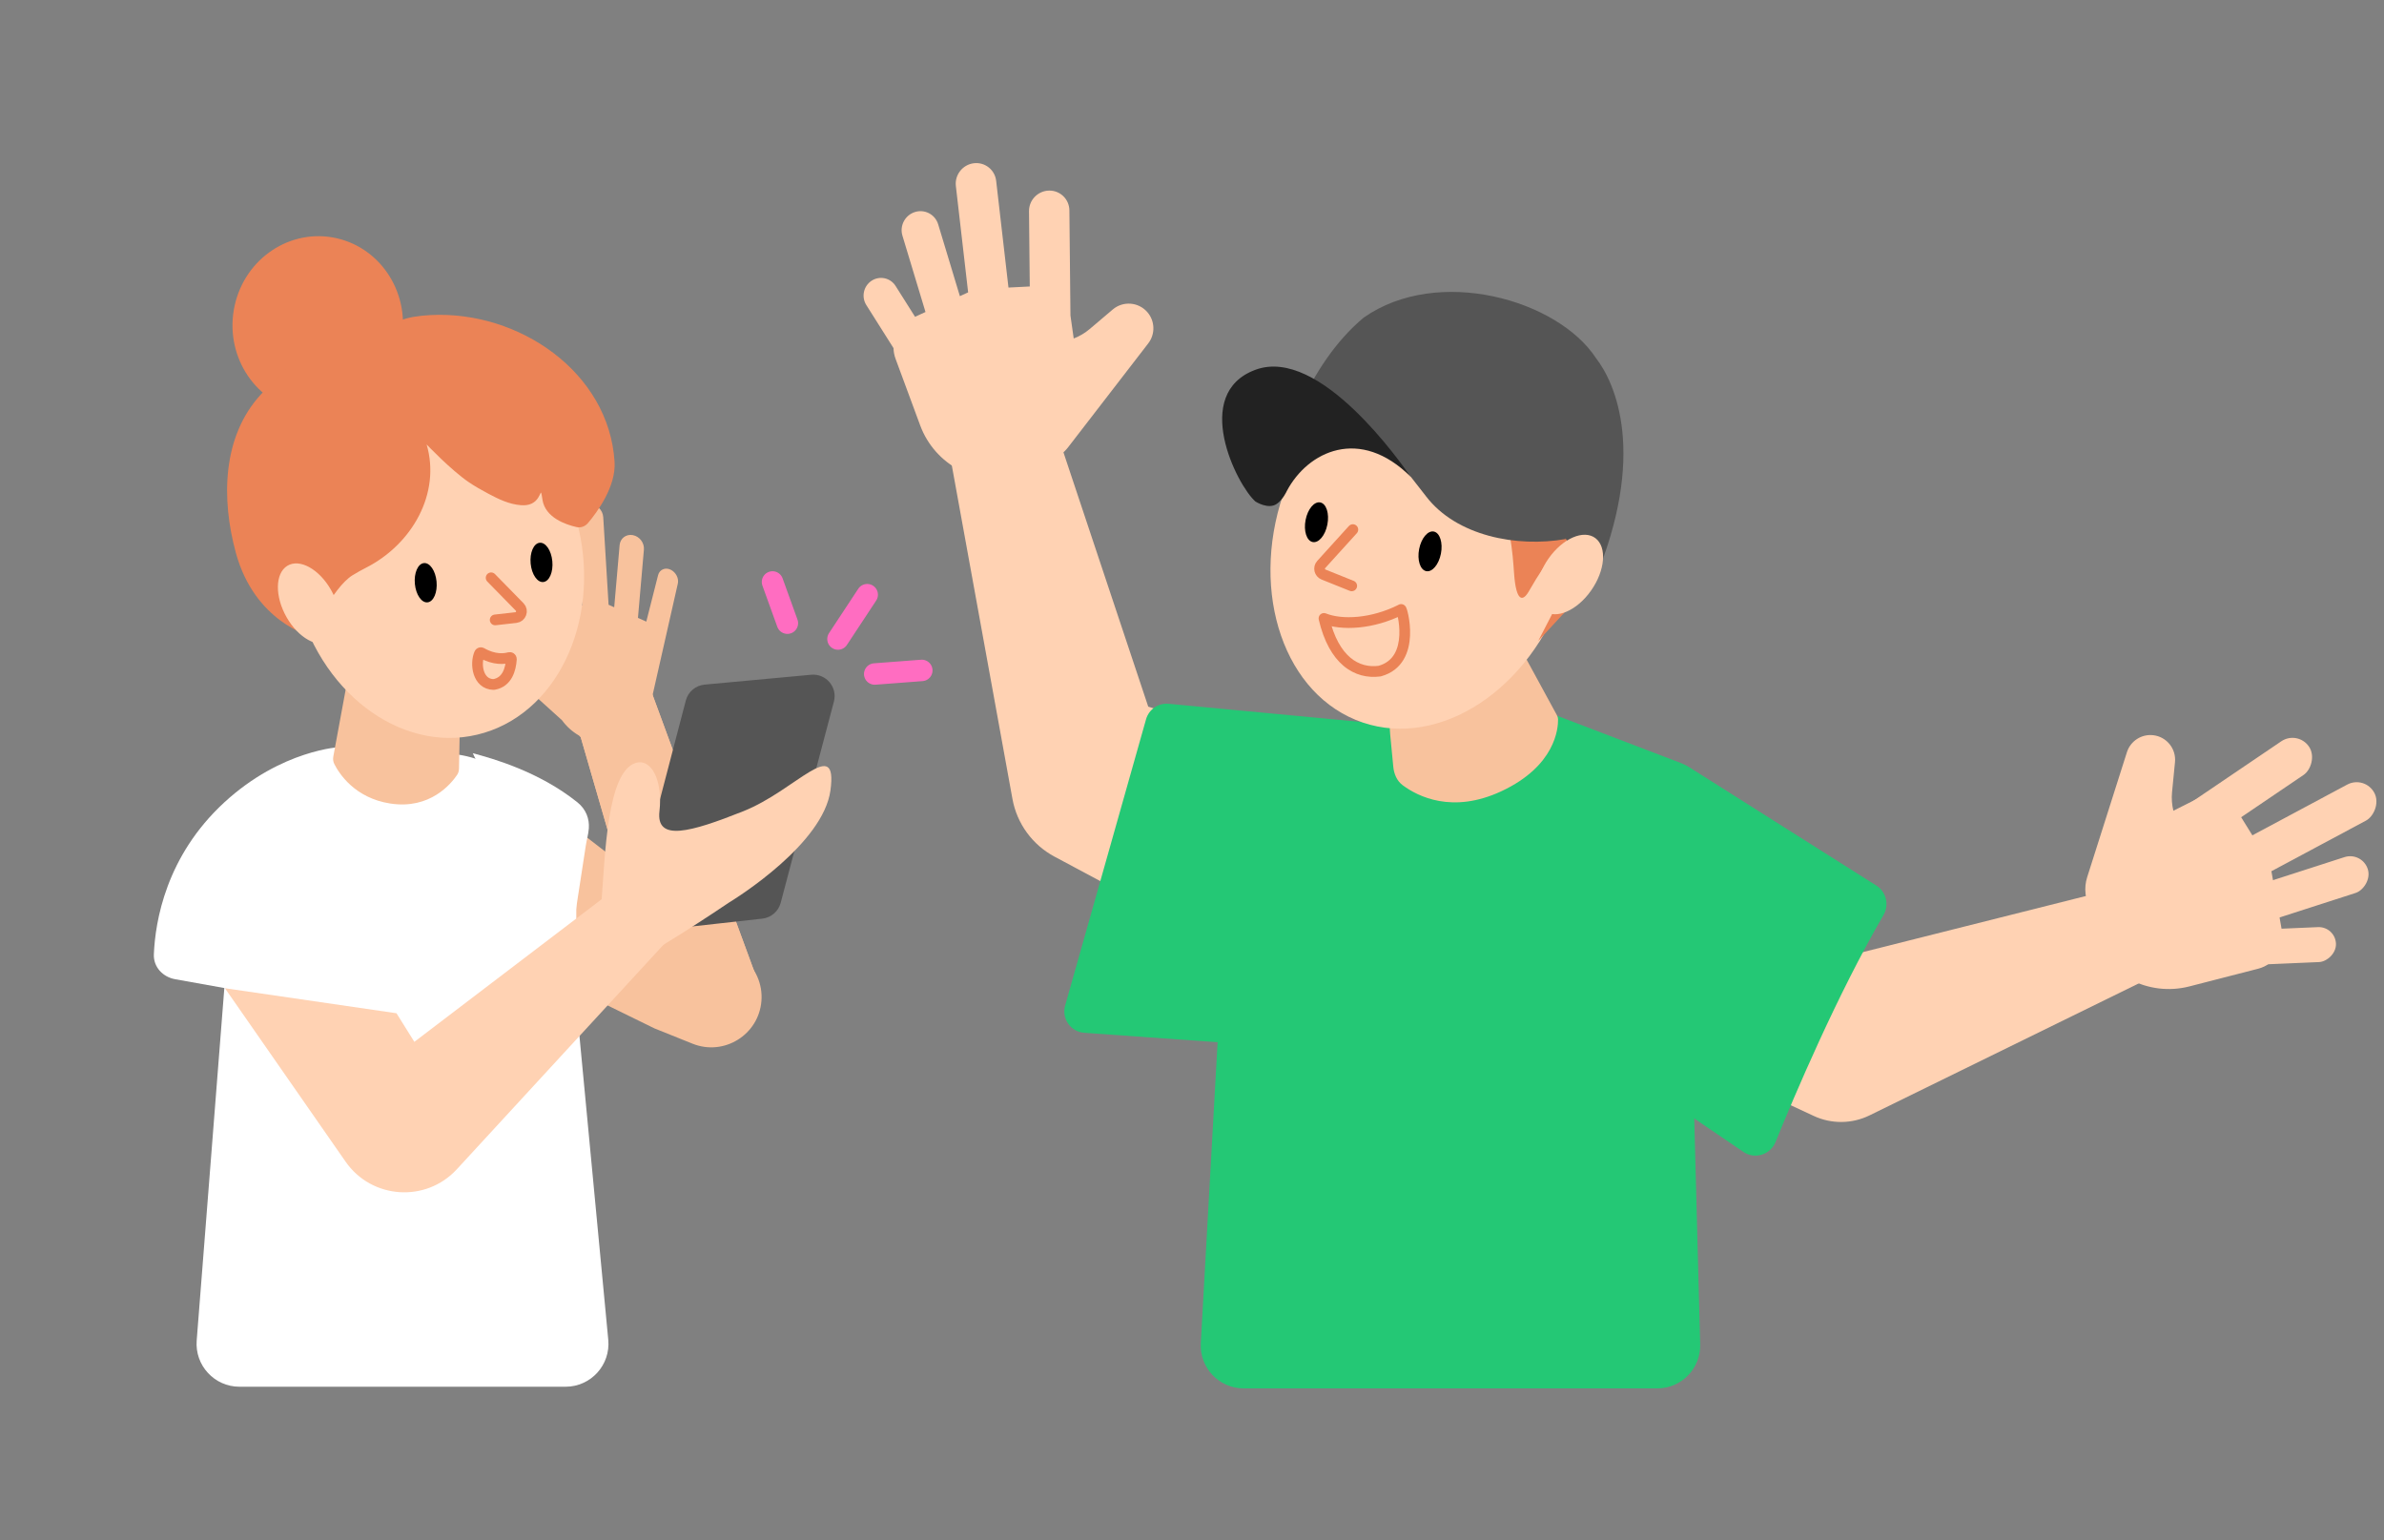 <svg width="667" height="431" viewBox="0 0 667 431" fill="none" xmlns="http://www.w3.org/2000/svg">
<rect x="0" y="0" width="667" height="431" fill="#808080" stroke="none"/>
<g clip-path="url(#clip0_3808_44207)">
<path fill-rule="evenodd" clip-rule="evenodd" d="M320.987 87.309C318.502 84.47 314.199 84.151 311.323 86.592L304.892 92.049C303.556 93.182 302.038 94.08 300.402 94.705L299.494 88.269L299.195 58.852C299.163 55.732 296.608 53.258 293.489 53.326C290.369 53.394 287.866 55.978 287.898 59.098L288.112 80.155L282.151 80.457L278.708 50.6C278.348 47.482 275.533 45.279 272.42 45.678C269.307 46.078 267.075 48.93 267.434 52.048L270.866 81.804L268.557 82.867L262.484 62.766C261.647 59.992 258.728 58.454 255.967 59.329C253.205 60.204 251.645 63.162 252.483 65.935L258.936 87.294L256.017 88.637L250.571 80.013C249.13 77.73 246.126 77.073 243.863 78.545C241.6 80.017 240.934 83.06 242.375 85.343L249.993 97.406C250.013 98.397 250.195 99.401 250.557 100.379L257.445 119.006C261.55 130.107 273.345 136.347 284.831 133.495C288.462 132.593 291.693 130.875 294.367 128.578C296.116 127.841 297.667 126.661 298.85 125.126L321.259 96.076C323.274 93.463 323.16 89.791 320.987 87.309Z" fill="#FFD2B3"/>
<path d="M296.502 123.46L265.752 127.21L283.265 223.54C284.519 230.438 288.857 236.385 295.041 239.687L378.875 284.442C411.85 302.047 449.072 269.482 436.006 234.46L321.252 197.71L296.502 123.46Z" fill="#FFD2B3"/>
<path d="M608.523 213.241C608.891 209.487 606.178 206.132 602.43 205.705C599.152 205.333 596.068 207.331 595.068 210.474L583.95 245.439C582.996 248.441 583.362 251.708 584.958 254.424C586.726 257.433 589.847 259.439 593.315 259.833C597.493 260.308 601.64 258.427 603.993 254.941L607.046 250.418C610.275 245.637 611.314 239.707 609.905 234.113L608.094 226.924C607.659 225.197 607.526 223.408 607.7 221.635L608.523 213.241Z" fill="#FFD2B3"/>
<path d="M626.297 227.467C624.082 223.897 619.865 222.101 615.756 222.978L596.346 232.734C585.71 238.079 580.836 250.598 585.057 261.728C589.255 272.794 601.101 278.935 612.563 275.988L631.797 271.042C636.393 269.86 639.305 265.339 638.481 260.665L635.138 241.718L626.297 227.467Z" fill="#FFD2B3"/>
<rect width="10.492" height="36.571" rx="5.246" transform="matrix(-0.295 -0.956 0.952 -0.307 629.211 259.465)" fill="#FFD2B3"/>
<rect width="9.777" height="43.935" rx="4.888" transform="matrix(-0.029 -1 0.999 -0.043 609.812 270.859)" fill="#FFD2B3"/>
<rect width="11.366" height="46.301" rx="5.683" transform="matrix(-0.46 -0.888 0.882 -0.472 626.104 248.791)" fill="#FFD2B3"/>
<rect width="11.299" height="48.122" rx="5.65" transform="matrix(-0.551 -0.834 0.828 -0.561 609.316 240.662)" fill="#FFD2B3"/>
<path d="M592.803 248.379L601.084 273.83L523.064 312.075C518.155 314.481 512.421 314.54 507.464 312.236L402.148 263.279C376.624 251.414 382.828 213.492 410.802 210.379L515.302 267.879L592.803 248.379Z" fill="#FFD2B3"/>
<path d="M385.751 202.463L434.5 202.463L485.001 271.962L352.5 292.445L303.356 288.966C299.561 288.697 296.971 285.01 298.005 281.349L320.64 201.257C321.428 198.469 324.095 196.643 326.978 196.915L385.751 202.463Z" fill="#24C875"/>
<path d="M343.006 249.71L426.502 203.461L450.702 210.721C463.114 214.444 471.732 225.716 472.072 238.669L475.679 376.145C475.856 382.894 470.434 388.46 463.683 388.46H347.94C341.049 388.46 335.574 382.67 335.958 375.79L343.006 249.71Z" fill="#24C875"/>
<path d="M496.759 319.537C501.991 306.661 513.998 278.322 526.958 256.047C528.611 253.205 527.766 249.547 524.988 247.79L472.515 214.601C471.841 214.175 471.127 213.818 470.383 213.533L427.002 196.961L435.502 284.943C449.508 296.299 475.836 314.257 487.802 322.311C490.985 324.454 495.315 323.092 496.759 319.537Z" fill="#24C875"/>
<path d="M388.94 205.392C388.639 202.254 388.974 199.075 389.925 196.052L405.838 145.465L435.608 200.127C435.791 200.463 435.909 200.831 435.917 201.218C435.966 203.79 435.194 214.314 420.066 221.379C406.331 227.795 396.642 222.816 392.447 219.7C390.835 218.503 390.013 216.575 389.817 214.533L388.94 205.392Z" fill="#F8C29D"/>
<ellipse cx="41.407" cy="53.504" rx="41.407" ry="53.504" transform="matrix(0.928 0.382 -0.356 0.931 378.973 85.981)" fill="#FFD2B3"/>
<path d="M370.423 173.031L370.971 171.637C370.453 171.429 369.864 171.525 369.443 171.888C369.022 172.25 368.838 172.818 368.965 173.363L370.423 173.031ZM392.004 170.548L392.685 171.891L393.406 171.527L393.493 170.721L392.004 170.548ZM385.997 187.774L386.205 189.263L386.305 189.25L386.403 189.223L385.997 187.774ZM369.876 174.425C375.355 176.625 384.377 176.085 392.685 171.891L391.322 169.205C383.553 173.127 375.443 173.433 370.971 171.637L369.876 174.425ZM393.493 170.721C393.487 170.775 393.473 170.875 393.435 170.997C393.402 171.102 393.313 171.346 393.088 171.578C392.816 171.859 392.398 172.059 391.915 172.022C391.512 171.992 391.238 171.809 391.124 171.722C390.903 171.554 390.79 171.366 390.778 171.347C390.742 171.291 390.722 171.248 390.717 171.237C390.703 171.208 390.724 171.251 390.774 171.411C390.865 171.697 390.993 172.182 391.119 172.817C391.371 174.087 391.594 175.863 391.508 177.726C391.422 179.597 391.028 181.459 390.128 182.983C389.253 184.466 387.86 185.702 385.591 186.325L386.403 189.223C389.434 188.391 391.452 186.658 392.709 184.528C393.942 182.44 394.401 180.046 394.5 177.888C394.6 175.72 394.342 173.692 394.057 172.253C393.914 171.533 393.76 170.937 393.63 170.525C393.57 170.336 393.497 170.124 393.414 169.951C393.391 169.904 393.355 169.832 393.305 169.754C393.279 169.712 393.154 169.51 392.923 169.334C392.803 169.243 392.525 169.057 392.118 169.027C391.63 168.99 391.209 169.191 390.933 169.475C390.704 169.711 390.613 169.96 390.578 170.072C390.537 170.201 390.522 170.311 390.515 170.375L393.493 170.721ZM385.789 186.285C382.969 186.659 380.2 186.019 377.808 184.005C375.387 181.967 373.215 178.406 371.882 172.699L368.965 173.363C370.393 179.475 372.815 183.709 375.893 186.3C379 188.915 382.638 189.737 386.205 189.263L385.789 186.285Z" fill="#EB8356"/>
<ellipse cx="3.113" cy="5.644" rx="3.113" ry="5.644" transform="matrix(0.979 0.206 -0.191 0.981 398.127 148.086)" fill="black"/>
<ellipse cx="3.113" cy="5.644" rx="3.113" ry="5.644" transform="matrix(0.979 0.206 -0.191 0.981 366.359 139.94)" fill="black"/>
<path d="M378.503 148.181L369.642 157.954C368.829 158.851 369.174 160.301 370.309 160.756L378.185 163.918" stroke="#EB8356" stroke-width="3" stroke-linecap="round"/>
<path d="M423.609 160.421C423.246 155.304 422.508 143.63 418.468 142.791C417.077 140.323 422.237 130.579 422.668 128.343L423.61 123.452C427.156 123.219 434.814 122.725 437.076 122.613C439.904 122.473 441.57 122.724 448.573 126.357C454.175 129.263 452.697 132.712 452.113 134.529C451.979 137.649 452.322 144.543 450.814 146.555C448.929 149.071 446.42 152.069 446.016 150.531C446.003 150.482 445.993 150.436 445.986 150.393C445.698 150.439 445.256 150.443 444.597 150.366C442.55 150.128 438.501 146.568 427.772 165.395C426.025 168.462 424.175 168.388 423.609 160.421Z" fill="#EB8356"/>
<path d="M435.614 169.179L440.543 168.318L430.372 179.324L435.614 169.179Z" fill="#EB8356"/>
<path d="M390.148 119.113C419.286 125.101 440.401 151.632 446.074 162.502C460.849 127.338 452.042 107.271 446.51 100.174C435.835 83.875 402.328 74.241 381.507 88.888C365.715 102.074 357.285 126.253 357.573 139.435C363.053 120.396 381.679 118.282 390.148 119.113Z" fill="#555555"/>
<path d="M362.08 115.075C397.71 99.507 430.964 120.444 436.509 143.988L438.075 150.815C424.368 153.234 407.494 149.965 399.007 138.899C376.208 109.172 373.636 112.965 362.08 115.075Z" fill="#555555"/>
<path d="M394.751 133.46C380.501 119.21 365.893 126.249 360.001 137.43C360.001 137.43 358.977 139.733 357.251 140.96C354.848 142.669 351.251 140.323 351.251 140.323C346.001 135.71 333.216 110.131 351.25 103.46C369.283 96.79 392.028 129.695 394.751 133.46Z" fill="#222222"/>
<ellipse cx="7.424" cy="12.48" rx="7.424" ry="12.48" transform="matrix(0.8 0.606 -0.574 0.815 440.434 146.074)" fill="#FFD2B3"/>
<path d="M207.605 267.809L159.93 231L145.171 269.155L183.132 287.75L193.757 292.016C202.562 295.551 212.272 289.54 213.034 280.082C213.416 275.336 211.374 270.719 207.605 267.809Z" fill="#F8C29D"/>
<path d="M211.931 274.252L178.931 184.5L159.93 197.5L176.966 256.221C181.117 270.528 190.586 282.705 203.431 290.252L211.931 274.252Z" fill="#F8C29D"/>
<path d="M211.931 274.252L178.931 184.5L159.93 197.5L176.966 256.221C181.117 270.528 190.586 282.705 203.431 290.252L211.931 274.252Z" fill="#F8C29D"/>
<path d="M154.51 228.764C153.687 227.624 152.745 226.573 151.702 225.63L143.854 218.542C138.811 213.986 132.371 211.278 125.587 210.861L95.322 208.998C95.322 208.998 78.845 209.693 62.764 224.498C46.423 239.544 43.426 257.814 43.047 267.022C42.902 270.538 45.528 273.357 48.993 273.977L62.764 276.443L55.032 375.06C54.485 382.036 59.998 387.998 66.996 387.998H158.236C165.311 387.998 170.85 381.908 170.182 374.865L161.564 283.998L161.236 270.169V240.666C161.236 238.984 160.707 237.346 159.722 235.983L154.51 228.764Z" fill="white"/>
<path d="M161.564 224.498C150.796 215.85 137.744 212.191 132.274 210.747L159.231 266.903L163.893 236.615C164.142 235 164.628 233.416 164.744 231.786C164.937 229.088 163.96 226.422 161.564 224.498Z" fill="white"/>
<path d="M197.129 191.551L226.958 188.79C231.109 188.405 234.377 192.267 233.312 196.298L218.427 252.599C217.794 254.995 215.752 256.755 213.289 257.029L183.486 260.34C179.303 260.805 175.954 256.931 177.018 252.859L191.877 196.009C192.516 193.566 194.615 191.784 197.129 191.551Z" fill="#555555"/>
<path d="M177.754 213.499C182.254 211.999 185.488 218.451 184.504 226.998C183.519 235.545 193.078 232.893 207.916 226.998C222.754 221.104 234.449 205.459 232.352 221.104C230.34 236.113 206.097 251.22 204.131 252.422C204.037 252.479 203.973 252.52 203.882 252.581C202.058 253.813 180.396 268.397 174.004 270.498C164.92 273.485 175.598 268.398 167.716 266.033C165.954 265.504 165.396 264.458 165.425 263.308C165.514 259.779 167.963 256.632 168.232 253.112C169.3 239.122 169.853 216.132 177.754 213.499Z" fill="#FFD2B3"/>
<path d="M216.132 162.827L220.295 174.361" stroke="#FF6DC1" stroke-width="6" stroke-linecap="round"/>
<path d="M257.904 187.578L244.727 188.582" stroke="#FF6DC1" stroke-width="6" stroke-linecap="round"/>
<path d="M242.631 166.387L234.45 178.794" stroke="#FF6DC1" stroke-width="6" stroke-linecap="round"/>
<path d="M188.009 261.748L170.759 249.748L115.93 291.499L110.93 283.499L62.93 276.499L96.686 325.023C103.995 335.529 119.154 336.563 127.82 327.146L188.009 261.748Z" fill="#FFD2B3"/>
<path d="M99.803 176.2L128.905 189.91L128.424 215.016C128.412 215.647 128.257 216.257 127.913 216.772C126.257 219.245 120.36 226.529 109.23 224.827C99.221 223.297 94.848 216.385 93.524 213.747C93.192 213.086 93.131 212.343 93.263 211.628L99.803 176.2Z" fill="#F8C29D"/>
<path fill-rule="evenodd" clip-rule="evenodd" d="M138.958 179.184C140.14 176.795 142.772 176.11 144.879 177.643L149.685 181.141C150.727 181.898 151.86 182.437 153.033 182.731L153.327 182.805L153.016 179.589L149.212 153.912C148.904 151.835 150.281 149.889 152.288 149.565C154.294 149.242 156.17 150.664 156.478 152.741L159.015 169.867L162.869 169.384L161.377 144.934C161.251 142.855 162.804 141.118 164.847 141.054C166.89 140.99 168.649 142.624 168.776 144.704L170.271 169.208L171.843 169.911L173.359 152.513C173.524 150.623 175.178 149.374 177.054 149.724C178.93 150.074 180.317 151.89 180.153 153.78L178.489 172.881L180.822 173.923L184.122 160.919C184.326 160.115 184.864 159.505 185.598 159.247C187.743 158.492 190.172 160.943 189.634 163.321L181.986 197.11L181.967 197.082L181.961 197.11C180.893 202.815 176.448 206.84 171.037 207.602C170.359 208.679 169.311 209.417 168.05 209.538C166.926 209.646 165.78 209.235 164.844 208.39L161.941 205.766C160.087 204.693 158.478 203.232 157.226 201.506L140.289 186.202C138.411 184.505 137.833 181.458 138.958 179.184Z" fill="#F8C29D"/>
<ellipse cx="40.674" cy="49.668" rx="40.674" ry="49.668" transform="matrix(-0.957 0.291 0.266 0.964 148.025 97.416)" fill="#FFD2B3"/>
<path d="M137.409 161.668L145.406 169.831C146.414 170.86 145.779 172.628 144.343 172.79L138.545 173.444" stroke="#EB8356" stroke-width="3" stroke-linecap="round"/>
<ellipse cx="24.08" cy="24.502" rx="24.08" ry="24.502" transform="matrix(0.966 0.218 -0.215 0.986 70.906 61.402)" fill="#EB8356"/>
<path d="M171.948 129.217C170.379 104.195 145.284 86.895 120.49 88.152C117.115 88.323 114.17 88.788 112.016 89.668C107.682 91.438 108.782 91.31 104.259 92.445C99.256 93.701 99.431 93.781 94.306 94.196C88.816 94.641 80.442 102.253 72.946 110.416C62.187 122.133 61.846 139.562 66.008 154.749C71.28 173.988 86.834 177.969 86.834 177.969C86.834 177.969 93.004 164.41 98.659 160.934C99.851 160.202 101.164 159.475 102.552 158.763C115.31 152.212 123.374 138.057 119.363 124.356C119.363 124.356 126.119 131.486 131.241 134.969C132.787 136.02 134.803 137.16 136.595 138.116C139.457 139.643 142.45 141.095 145.697 141.342C146.234 141.383 146.759 141.385 147.233 141.329C151.987 140.771 150.995 134.824 151.772 139.825C152.551 144.833 158.265 146.782 161.304 147.471C162.488 147.739 163.698 147.298 164.499 146.352C167.043 143.349 172.384 136.166 171.948 129.217Z" fill="#EB8356"/>
<path d="M134.742 182.668C138.369 184.739 141.205 184.344 142.489 183.975C142.789 183.889 143.099 184.104 143.078 184.415C142.886 187.265 141.912 190.862 138.203 191.503C138.155 191.512 138.104 191.516 138.055 191.514C133.628 191.407 132.899 185.721 134.156 182.849C134.256 182.621 134.532 182.548 134.742 182.668Z" stroke="#EB8356" stroke-width="3" stroke-linecap="round"/>
<ellipse cx="3.062" cy="5.496" rx="3.062" ry="5.496" transform="matrix(-0.99 0.112 0.096 0.999 121.611 157.209)" fill="black"/>
<ellipse cx="3.062" cy="5.496" rx="3.062" ry="5.496" transform="matrix(-0.99 0.112 0.096 0.999 154.002 151.52)" fill="black"/>
<ellipse cx="7.256" cy="12.224" rx="7.256" ry="12.224" transform="matrix(-0.856 0.528 0.492 0.864 86.592 154.48)" fill="#FFD2B3"/>
</g>
<defs>
<clipPath id="clip0_3808_44207">
<rect width="667" height="431" fill="white"/>
</clipPath>
</defs>
</svg>
